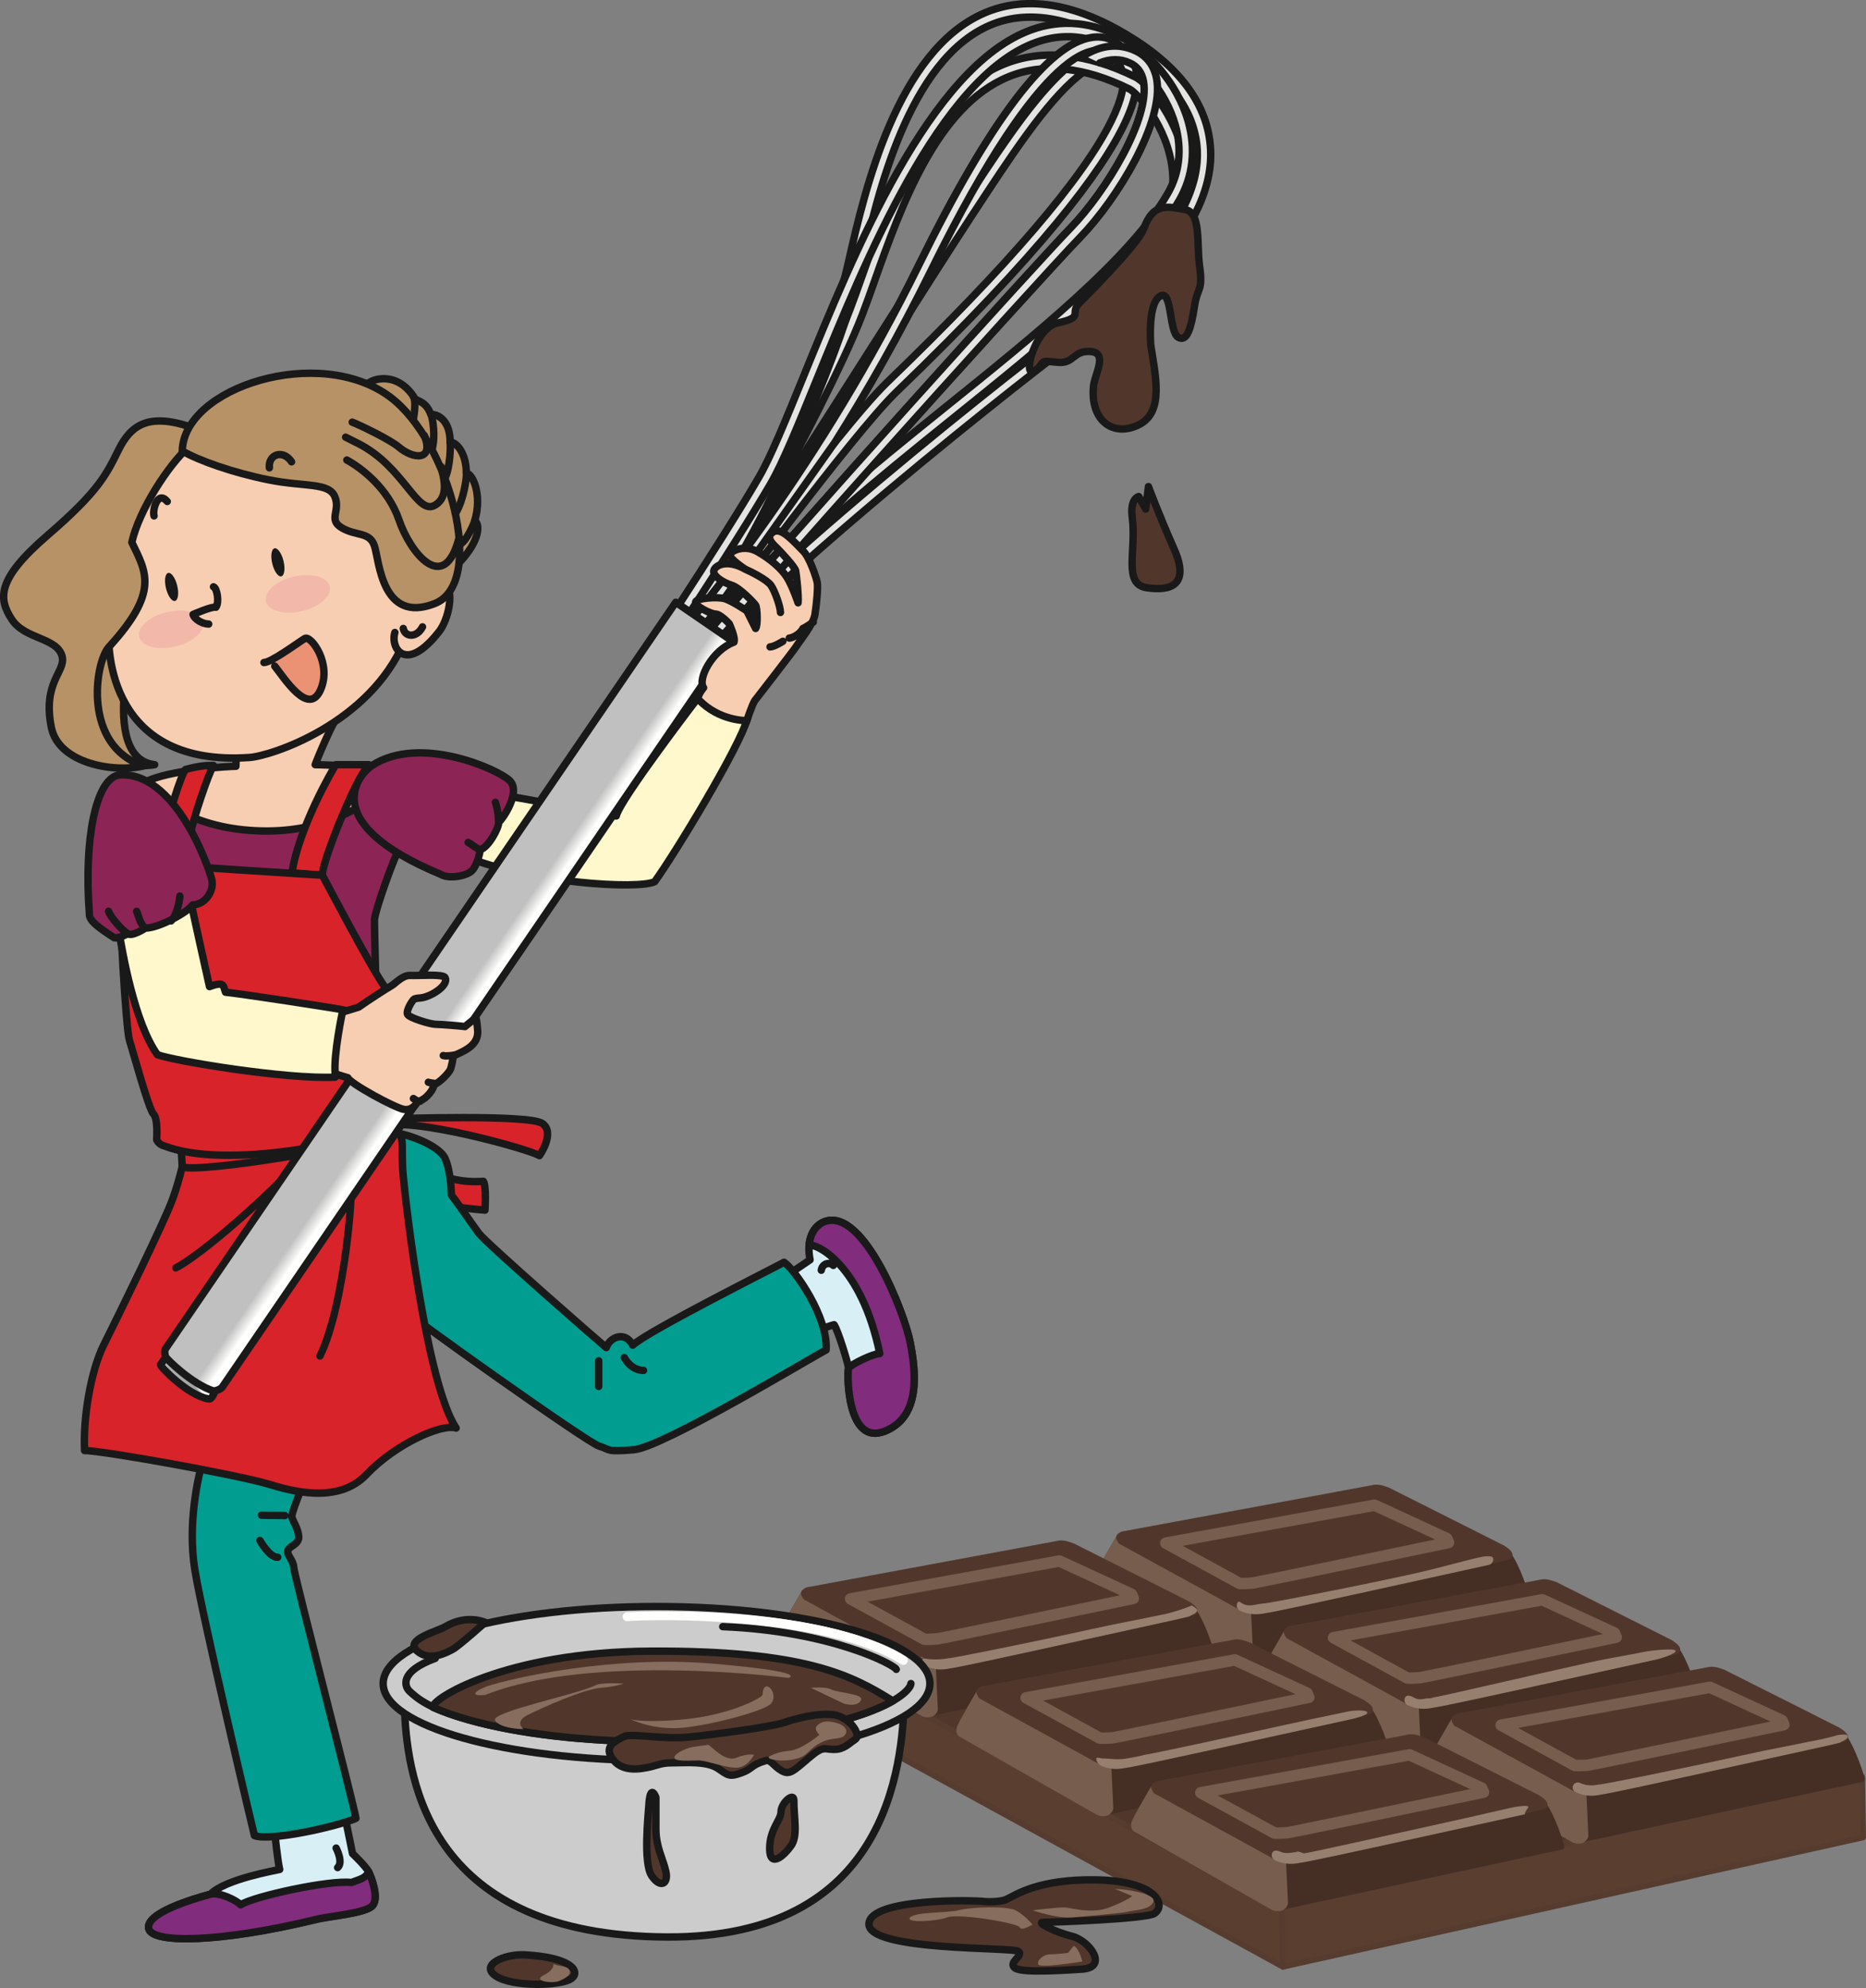 <?xml version="1.0" encoding="UTF-8"?>
<!DOCTYPE svg  PUBLIC '-//W3C//DTD SVG 1.1//EN'  'http://www.w3.org/Graphics/SVG/1.1/DTD/svg11.dtd'>
<svg version="1.1" viewBox="0 0 629.17 669.94" xmlns="http://www.w3.org/2000/svg">
<rect x="0" y="0" width="629.17" height="669.94" fill="#808080" stroke="none"/>
<defs>
<linearGradient id="b" x1="66.476" x2="74.207" y1="473.43" y2="467.3" gradientUnits="userSpaceOnUse">
<stop stop-color="#CBCCCB" offset="0"/>
<stop stop-color="#CBCCCB" offset=".009"/>
<stop stop-color="#ACADAC" offset=".014"/>
<stop stop-color="#A0A1A0" offset=".321"/>
<stop stop-color="#FFFFFE" offset=".413"/>
<stop stop-color="#FFFFFE" offset=".541"/>
<stop stop-color="#BFC0BF" offset=".729"/>
<stop stop-color="#BFC0BF" offset="1"/>
</linearGradient>
<linearGradient id="a" x1="167.12" x2="147.16" y1="349.97" y2="336.21" gradientUnits="userSpaceOnUse">
<stop stop-color="#CBCCCB" offset="0"/>
<stop stop-color="#CBCCCB" offset=".009"/>
<stop stop-color="#ACADAC" offset=".014"/>
<stop stop-color="#A0A1A0" offset=".321"/>
<stop stop-color="#FFFFFE" offset=".413"/>
<stop stop-color="#FFFFFE" offset=".541"/>
<stop stop-color="#BFC0BF" offset=".729"/>
<stop stop-color="#BFC0BF" offset="1"/>
</linearGradient>
</defs>
<path d="m622.87 597.38-166.77-86.935-191.75 41.568 169.07 92.59 189.45-47.223" fill="#51372B"/>
<path d="m622.87 597.38-166.77-86.935-191.75 41.568 169.07 92.59z" fill-opacity="0" stroke="#51372B" stroke-linecap="round" stroke-linejoin="round" stroke-width="1.93"/>
<path d="m469.85 512.38 37.546 10.362c2.762 1.763 6.472 12.053 7.325 15.448l-94.596 20.36c-1.657-0.022-4.637-1.225-5.634-1.928l-43.53-24.419c-1.011-1.583-0.863-1.521 6.017-13.513l88.095-16.41c-3.695 10.568 3.015 9.48 4.777 10.1" fill="#452F25"/>
<path d="m469.85 512.38 37.546 10.362c2.762 1.763 6.472 12.053 7.325 15.448l-94.596 20.36c-1.657-0.022-4.637-1.225-5.634-1.928l-43.53-24.419c-1.011-1.583-0.863-1.521 6.017-13.513l88.095-16.41c-3.695 10.568 3.015 9.48 4.777 10.1z" fill-opacity="0" stroke="#452F25" stroke-linecap="round" stroke-linejoin="round" stroke-width="1.93"/>
<path d="m421.53 557.27c-0.785 2.315-3.428 1.84-4.421 1.135l-46.149-26.204c-1.011-1.583-0.863-1.521 6.017-13.513l42.35-7.16 2.203 45.742" fill="#775D4E"/>
<path d="m421.53 557.27c-0.785 2.315-3.428 1.84-4.421 1.135l-46.149-26.204c-1.011-1.583-0.863-1.521 6.017-13.513l42.35-7.16z" fill-opacity="0" stroke="#775D4E" stroke-linecap="round" stroke-linejoin="round" stroke-width="1.93"/>
<path d="m467.98 502.22 38.625 19.428c2.765 1.767 3.106 2.742 1.366 3.127l-84.423 18.162c-1.655-0.025-4.658-0.892-5.647-1.599l-39.963-21.896c-1.007-1.587-0.863-1.527 0.458-2.369l84.199-15.585c1.87-0.583 3.625 0.117 5.385 0.732" fill="#51372B"/>
<path d="m467.98 502.22 38.625 19.428c2.765 1.767 3.106 2.742 1.366 3.127l-84.423 18.162c-1.655-0.025-4.658-0.892-5.647-1.599l-39.963-21.896c-1.007-1.587-0.863-1.527 0.458-2.369l84.199-15.585c1.87-0.583 3.625 0.117 5.385 0.732z" fill-opacity="0" stroke="#51372B" stroke-linecap="round" stroke-linejoin="round" stroke-width="1.93"/>
<path d="m422.82 543.97c-2.025-0.098-3.618-0.643-4.735-1.193-0.958-0.473-1.348-1.632-0.878-2.588 0.475-0.959 0.968-0.162 1.918 0.305 1.202 0.593 2.33 0.723 5.18 0.091 0.17-0.038 2.255-0.313 2.427-0.305 1.93-0.178 29.385-5.428 49.515-9.868 8.98-1.978 17.608-4.522 22.81-5.647 1.048-0.22 4.163-0.73 4.388 0.312 0.227 1.042-0.438 2.07-1.478 2.292-5.202 1.133-13.287 2.913-22.265 4.89-38.105 8.396-50.437 11.045-53.042 11.365-1.41 0.308-2.695 0.403-3.84 0.346" fill="#967F6F"/>
<path d="m398.8 520.94 19.663 10.752c0.682 0.013 2.1 0.015 3.669-0.137 1.653-0.235 41.921-8.618 61.788-12.763l-20.685-9.547zm19.052 14.597c-0.292-0.015-0.577-0.095-0.832-0.237l-24.862-13.59c-0.718-0.392-1.113-1.197-0.98-2.003 0.132-0.807 0.757-1.447 1.56-1.595l70.407-12.777c0.39-0.063 0.793-0.015 1.155 0.147l24.305 11.221c0.425 0.194 0.765 0.539 0.955 0.969l0.607 1.373c0.238 0.533 0.22 1.142-0.044 1.662-0.268 0.52-0.758 0.89-1.323 1.01-15.22 3.178-64.965 13.558-66.305 13.683-2.465 0.235-4.555 0.142-4.643 0.137" fill="#775D4E"/>
<path d="m526.4 544.24 37.539 10.365c2.766 1.768 6.478 12.053 7.328 15.45l-94.595 20.358c-1.655-0.022-4.64-1.223-5.633-1.923l-43.535-24.422c-1.01-1.585-0.862-1.523 6.02-13.513l88.09-16.412c-3.687 10.57 3.018 9.482 4.786 10.097" fill="#452F25"/>
<path d="m526.4 544.24 37.539 10.365c2.766 1.768 6.478 12.053 7.328 15.45l-94.595 20.358c-1.655-0.022-4.64-1.223-5.633-1.923l-43.535-24.422c-1.01-1.585-0.862-1.523 6.02-13.513l88.09-16.412c-3.687 10.57 3.018 9.482 4.786 10.097z" fill-opacity="0" stroke="#452F25" stroke-linecap="round" stroke-linejoin="round" stroke-width="1.93"/>
<path d="m478.08 589.15c-0.787 2.312-3.427 1.837-4.415 1.132l-46.157-26.205c-1.01-1.585-0.863-1.522 6.02-13.513l42.352-7.159 2.2 45.745" fill="#775D4E"/>
<path d="m478.08 589.15c-0.787 2.312-3.427 1.837-4.415 1.132l-46.157-26.205c-1.01-1.585-0.863-1.522 6.02-13.513l42.352-7.159z" fill-opacity="0" stroke="#775D4E" stroke-linecap="round" stroke-linejoin="round" stroke-width="1.93"/>
<path d="m524.53 534.09 38.625 19.433c2.762 1.764 3.11 2.737 1.362 3.127l-84.42 18.155c-1.655-0.023-4.657-0.888-5.65-1.597l-39.962-21.893c-1.005-1.588-0.86-1.528 0.462-2.37l84.198-15.588c1.872-0.582 3.62 0.113 5.385 0.733" fill="#51372B"/>
<path d="m524.53 534.09 38.625 19.433c2.762 1.764 3.11 2.737 1.362 3.127l-84.42 18.155c-1.655-0.023-4.657-0.888-5.65-1.597l-39.962-21.893c-1.005-1.588-0.86-1.528 0.462-2.37l84.198-15.588c1.872-0.582 3.62 0.113 5.385 0.733z" fill-opacity="0" stroke="#51372B" stroke-linecap="round" stroke-linejoin="round" stroke-width="1.93"/>
<path d="m479.37 575.83c-2.023-0.095-3.613-0.638-4.733-1.187-0.957-0.473-1.35-1.625-0.882-2.586 0.472-0.955 1.657-0.657 2.612-0.187 1.205 0.593 1.733 1.132 4.575 0.495 0.168-0.035 1.668 0.03 2.505-0.373 1.93-0.172 30.548-6.922 51.823-11.609 9.045-1.988 14.47-2.703 19.705-3.836 1.062-0.219 9.78-1.282 10.002-0.242 0.228 1.042-5.417 2.708-6.46 2.932-5.23 1.133-13.38 2.928-22.415 4.918-37.99 8.37-50.29 11.01-52.89 11.33-1.415 0.312-2.697 0.4-3.842 0.345" fill="#967F6F"/>
<path d="m455.35 552.81 19.665 10.755c0.685 0.013 2.105 0.015 3.667-0.135 1.643-0.238 41.918-8.625 61.788-12.77l-20.682-9.542zm19.057 14.6c-0.292-0.015-0.577-0.095-0.835-0.237l-24.859-13.593c-0.718-0.393-1.116-1.195-0.983-2 0.13-0.807 0.758-1.447 1.562-1.595l70.408-12.777c0.388-0.063 0.795-0.016 1.155 0.147l24.303 11.213c0.427 0.202 0.767 0.547 0.957 0.977l0.605 1.373c0.232 0.532 0.215 1.142-0.053 1.66-0.262 0.517-0.752 0.89-1.322 1.01-10.828 2.26-64.928 13.557-66.298 13.687-2.464 0.233-4.552 0.14-4.64 0.135" fill="#775D4E"/>
<path d="m432.56 662.79-169.06-92.587 0.858-18.193 169.07 92.59-0.86 18.19" fill="#5A3F31"/>
<path d="m432.56 662.79-169.06-92.587 0.858-18.193 169.07 92.59z" fill-opacity="0" stroke="#563B2F" stroke-linecap="round" stroke-linejoin="round" stroke-width="1.93"/>
<path d="m432.56 662.79 195.65-43.595-0.338-20.427-195.65 43.595 0.337 20.427" fill="#5A3F31"/>
<path d="m432.56 662.79 195.65-43.595-0.338-20.427-195.65 43.595z" fill-opacity="0" stroke="#563B2F" stroke-linecap="round" stroke-linejoin="round" stroke-width="1.93"/>
<path d="m363.58 531.18 37.543 10.363c2.765 1.77 6.477 12.055 7.325 15.45l-94.595 20.362c-1.655-0.022-4.638-1.227-5.633-1.932l-43.535-24.415c-1.005-1.585-0.86-1.525 6.023-13.513l88.09-16.407c-3.693 10.565 3.015 9.477 4.782 10.092" fill="#452F25"/>
<path d="m363.58 531.18 37.543 10.363c2.765 1.77 6.477 12.055 7.325 15.45l-94.595 20.362c-1.655-0.022-4.638-1.227-5.633-1.932l-43.535-24.415c-1.005-1.585-0.86-1.525 6.023-13.513l88.09-16.407c-3.693 10.565 3.015 9.477 4.782 10.092z" fill-opacity="0" stroke="#452F25" stroke-linecap="round" stroke-linejoin="round" stroke-width="1.93"/>
<path d="m315.26 576.08c-0.785 2.313-3.425 1.838-4.417 1.133l-46.155-26.205c-1.005-1.585-0.86-1.525 6.022-13.513l42.353-7.165 2.197 45.75" fill="#775D4E"/>
<path d="m315.26 576.08c-0.785 2.313-3.425 1.838-4.417 1.133l-46.155-26.205c-1.005-1.585-0.86-1.525 6.022-13.513l42.353-7.165z" fill-opacity="0" stroke="#775D4E" stroke-linecap="round" stroke-linejoin="round" stroke-width="1.93"/>
<path d="m361.71 521.02 38.622 19.435c2.765 1.768 3.11 2.738 1.365 3.125l-84.425 18.155c-1.652-0.02-4.655-0.887-5.643-1.592l-39.965-21.9c-1.005-1.585-0.859-1.52 0.46-2.362l84.203-15.596c1.87-0.575 3.62 0.115 5.383 0.735" fill="#51372B"/>
<path d="m361.71 521.02 38.622 19.435c2.765 1.768 3.11 2.738 1.365 3.125l-84.425 18.155c-1.652-0.02-4.655-0.887-5.643-1.592l-39.965-21.9c-1.005-1.585-0.859-1.52 0.46-2.362l84.203-15.596c1.87-0.575 3.62 0.115 5.383 0.735z" fill-opacity="0" stroke="#51372B" stroke-linecap="round" stroke-linejoin="round" stroke-width="1.93"/>
<path d="m390.43 544.42c-5.24 1.133-13.24 2.57-22.29 4.563-21.303 4.697-46.148 9.653-48.033 9.812-0.155-7e-3 -0.31 3e-3 -0.46 0.038-2.9 0.645-7.68 0.39-8.907-0.215-0.868-0.43 0.8-0.402 0.377 0.463-0.425 0.862-0.07 1.902 0.79 2.325 1.423 0.699 2.993 1.089 4.655 1.17 1.22 0.06 2.488-0.055 3.783-0.341 2.455-0.287 14.64-2.899 52.88-11.325 9.047-1.992 17.2-3.792 22.442-4.927 0.818-0.178 5.975-1.35 5.86-1.457-0.015-0.015-0.135-0.01-0.395 0.024 2.283-0.825 2.888-1.727 2.35-2.312-0.53-0.585-1.622-1.198-1.622-1.198s-5.483 2.361-11.43 3.38" fill="#967F6F"/>
<path d="m292.53 539.75 19.665 10.75c0.685 0.013 2.1 0.013 3.668-0.135 1.642-0.237 41.912-8.622 61.78-12.77l-20.68-9.54zm19.055 14.595c-0.292-9e-3 -0.575-0.095-0.832-0.232l-24.868-13.597c-0.715-0.393-1.11-1.19-0.98-2.003 0.133-0.807 0.76-1.442 1.563-1.59l70.407-12.777c0.39-0.068 0.795-0.018 1.155 0.147l24.303 11.215c0.43 0.195 0.77 0.545 0.962 0.975l0.603 1.37c0.235 0.533 0.217 1.145-0.05 1.663-0.265 0.517-0.753 0.887-1.323 1.007-10.827 2.262-64.927 13.555-66.297 13.688-2.468 0.234-4.555 0.137-4.643 0.134" fill="#775D4E"/>
<path d="m582.92 573.73 37.547 10.365c2.76 1.767 6.478 12.047 7.32 15.447l-94.592 20.358c-1.658-0.02-4.64-1.223-5.633-1.925l-43.535-24.415c-1.007-1.588-0.857-1.53 6.023-13.513l88.09-16.412c-3.693 10.567 3.015 9.477 4.78 10.095" fill="#452F25"/>
<path d="m582.92 573.73 37.547 10.365c2.76 1.767 6.478 12.047 7.32 15.447l-94.592 20.358c-1.658-0.02-4.64-1.223-5.633-1.925l-43.535-24.415c-1.007-1.588-0.857-1.53 6.023-13.513l88.09-16.412c-3.693 10.567 3.015 9.477 4.78 10.095z" fill-opacity="0" stroke="#452F25" stroke-linecap="round" stroke-linejoin="round" stroke-width="1.93"/>
<path d="m534.6 618.63c-0.777 2.31-3.422 1.84-4.412 1.131l-46.155-26.198c-1.008-1.588-0.858-1.53 6.022-13.513l42.345-7.164 2.2 45.744" fill="#775D4E"/>
<path d="m534.6 618.63c-0.777 2.31-3.422 1.84-4.412 1.131l-46.155-26.198c-1.008-1.588-0.858-1.53 6.022-13.513l42.345-7.164z" fill-opacity="0" stroke="#775D4E" stroke-linecap="round" stroke-linejoin="round" stroke-width="1.93"/>
<path d="m581.05 563.58 38.625 19.433c2.767 1.765 3.112 2.739 1.365 3.127l-84.418 18.158c-1.655-0.023-4.66-0.895-5.652-1.598l-39.961-21.895c-1.009-1.587-0.859-1.527 0.461-2.37l84.2-15.587c1.87-0.578 3.622 0.117 5.38 0.732" fill="#51372B"/>
<path d="m581.05 563.58 38.625 19.433c2.767 1.765 3.112 2.739 1.365 3.127l-84.418 18.158c-1.655-0.023-4.66-0.895-5.652-1.598l-39.961-21.895c-1.009-1.587-0.859-1.527 0.461-2.37l84.2-15.587c1.87-0.578 3.622 0.117 5.38 0.732z" fill-opacity="0" stroke="#51372B" stroke-linecap="round" stroke-linejoin="round" stroke-width="1.93"/>
<path d="m609.77 586.97c-5.239 1.133-13.239 2.573-22.292 4.565-21.305 4.695-46.145 9.653-48.03 9.808-0.157-0.01-0.31 7e-3 -0.465 0.043-2.895 0.644-4.973 0.057-6.202-0.548-0.868-0.425-1.905-0.068-2.331 0.792-0.422 0.863-0.062 1.905 0.796 2.325 1.425 0.703 2.992 1.095 4.655 1.175 1.22 0.055 2.489-0.057 3.785-0.34 2.452-0.29 14.637-2.904 52.877-11.332 9.045-1.99 17.2-3.788 22.44-4.923 0.82-0.175 5.97-1.352 5.865-1.457-0.015-0.015-0.137-0.013-0.392 0.025 2.277-0.823 2.88-1.733 2.344-2.315-0.532-0.585-3.317-0.043-3.317-0.043s-3.79 1.205-9.733 2.225" fill="#967F6F"/>
<path d="m511.87 582.3 19.668 10.755c0.682 0.012 2.099 0.012 3.664-0.14 1.646-0.238 41.916-8.615 61.786-12.765l-20.68-9.545zm19.058 14.597c-0.291-0.012-0.575-0.092-0.835-0.232l-24.865-13.595c-0.715-0.393-1.113-1.195-0.98-2.003 0.13-0.807 0.755-1.445 1.56-1.592l70.41-12.778c0.395-0.065 0.79-0.017 1.155 0.148l24.305 11.217c0.427 0.195 0.767 0.54 0.955 0.97l0.61 1.37c0.235 0.533 0.22 1.145-0.048 1.663-0.267 0.52-0.752 0.892-1.325 1.012-10.83 2.263-64.927 13.555-66.3 13.683-2.47 0.237-4.553 0.142-4.642 0.137" fill="#775D4E"/>
<path d="m422.75 564.52 37.544 10.365c2.766 1.765 6.481 12.055 7.326 15.453l-94.598 20.357c-1.655-0.022-4.64-1.227-5.633-1.927l-43.535-24.42c-1.005-1.588-0.854-1.525 6.021-13.513l88.095-16.407c-3.695 10.565 3.017 9.48 4.78 10.092" fill="#452F25"/>
<path d="m422.75 564.52 37.544 10.365c2.766 1.765 6.481 12.055 7.326 15.453l-94.598 20.357c-1.655-0.022-4.64-1.227-5.633-1.927l-43.535-24.42c-1.005-1.588-0.854-1.525 6.021-13.513l88.095-16.407c-3.695 10.565 3.017 9.48 4.78 10.092z" fill-opacity="0" stroke="#452F25" stroke-linecap="round" stroke-linejoin="round" stroke-width="1.93"/>
<path d="m374.42 609.42c-0.78 2.312-3.423 1.83-4.413 1.13l-46.157-26.205c-1.005-1.588-0.855-1.525 6.02-13.512l42.352-7.161 2.198 45.748" fill="#775D4E"/>
<path d="m374.42 609.42c-0.78 2.312-3.423 1.83-4.413 1.13l-46.157-26.205c-1.005-1.588-0.855-1.525 6.02-13.512l42.352-7.161z" fill-opacity="0" stroke="#775D4E" stroke-linecap="round" stroke-linejoin="round" stroke-width="1.93"/>
<path d="m420.88 554.36 38.628 19.435c2.765 1.768 3.107 2.738 1.362 3.128l-84.42 18.155c-1.657-0.018-4.655-0.89-5.647-1.593l-39.965-21.902c-1.003-1.585-0.858-1.518 0.462-2.363l84.2-15.592c1.87-0.575 3.623 0.115 5.38 0.732" fill="#51372B"/>
<path d="m420.88 554.36 38.628 19.435c2.765 1.768 3.107 2.738 1.362 3.128l-84.42 18.155c-1.657-0.018-4.655-0.89-5.647-1.593l-39.965-21.902c-1.003-1.585-0.858-1.518 0.462-2.363l84.2-15.592c1.87-0.575 3.623 0.115 5.38 0.732z" fill-opacity="0" stroke="#51372B" stroke-linecap="round" stroke-linejoin="round" stroke-width="1.93"/>
<path d="m375.72 596.11c-2.028-0.097-3.618-0.64-4.733-1.193-0.96-0.47-1.937-2.712-0.882-2.582 2.142 0.26 0.637 0.23 2.142 0.26 1.338 0.027 5.133 0.575 7.975-0.055 0.168-0.038 3.935-0.625 5.643-1.17 1.935-0.173 27.847-5.78 48.017-10.228 8.943-1.97 15.925-3.35 21.113-4.475 1.042-0.215 5.79-0.615 6.012 0.428 0.225 1.043-5.095 2.192-6.137 2.42-5.188 1.12-13.23 2.895-22.17 4.86-38.185 8.412-50.535 11.067-53.14 11.388-1.418 0.307-2.698 0.399-3.84 0.347" fill="#967F6F"/>
<path d="m351.7 573.08 19.663 10.755c0.685 0.013 2.102 0.013 3.667-0.139 1.66-0.241 41.923-8.623 61.785-12.768l-20.68-9.542zm19.055 14.6c-0.292-0.012-0.577-0.095-0.837-0.232l-24.858-13.598c-0.717-0.392-1.115-1.192-0.982-2.002 0.132-0.81 0.757-1.445 1.562-1.595l70.405-12.78c0.393-0.065 0.795-0.015 1.155 0.15l24.308 11.217c0.43 0.198 0.767 0.546 0.957 0.976l0.608 1.369c0.232 0.533 0.217 1.145-0.053 1.663-0.265 0.517-0.75 0.887-1.322 1.007-15.213 3.178-64.96 13.56-66.303 13.683-2.462 0.24-4.552 0.145-4.64 0.142" fill="#775D4E"/>
<path d="m481.64 596.5 37.542 10.363c2.77 1.767 6.483 12.057 7.327 15.452l-94.594 20.358c-1.658-0.023-4.643-1.228-5.633-1.928l-43.537-24.42c-1.005-1.583-0.86-1.523 6.022-13.513l88.093-16.409c-3.693 10.57 3.015 9.479 4.78 10.097" fill="#452F25"/>
<path d="m481.64 596.5 37.542 10.363c2.77 1.767 6.483 12.057 7.327 15.452l-94.594 20.358c-1.658-0.023-4.643-1.228-5.633-1.928l-43.537-24.42c-1.005-1.583-0.86-1.523 6.022-13.513l88.093-16.409c-3.693 10.57 3.015 9.479 4.78 10.097z" fill-opacity="0" stroke="#452F25" stroke-linecap="round" stroke-linejoin="round" stroke-width="1.93"/>
<path d="m433.32 641.4c-0.773 2.312-3.42 1.837-4.41 1.132l-46.158-26.205c-1.005-1.582-0.86-1.522 6.023-13.513l42.35-7.162 2.195 45.748" fill="#775D4E"/>
<path d="m433.32 641.4c-0.773 2.312-3.42 1.837-4.41 1.132l-46.158-26.205c-1.005-1.582-0.86-1.522 6.023-13.513l42.35-7.162z" fill-opacity="0" stroke="#775D4E" stroke-linecap="round" stroke-linejoin="round" stroke-width="1.93"/>
<path d="m479.78 586.34 38.62 19.437c2.768 1.768 3.11 2.735 1.367 3.125l-84.422 18.155c-1.653-0.02-4.655-0.89-5.648-1.592l-39.965-21.9c-1.002-1.583-0.857-1.52 0.463-2.36l84.197-15.595c1.873-0.58 3.623 0.115 5.388 0.73" fill="#51372B"/>
<path d="m479.78 586.34 38.62 19.437c2.768 1.768 3.11 2.735 1.367 3.125l-84.422 18.155c-1.653-0.02-4.655-0.89-5.648-1.592l-39.965-21.9c-1.002-1.583-0.857-1.52 0.463-2.36l84.197-15.595c1.873-0.58 3.623 0.115 5.388 0.73z" fill-opacity="0" stroke="#51372B" stroke-linecap="round" stroke-linejoin="round" stroke-width="1.93"/>
<path d="m434.61 628.08c-1.688-0.08-3.278-0.48-4.725-1.19-0.958-0.47-1.353-1.622-0.88-2.58 0.47-0.96 1.765-0.752 2.717-0.282 1.2 0.59 3.098 0.565 5.948-0.073 0.165-0.035 1.79 0.618 1.96 0.625 1.932-0.172 31.255-6.754 51.447-11.202 8.918-1.965 13.653-3.143 18.828-4.26 1.047-0.228 6.272-1.143 5.337 0.072-1.889 2.463-0.435 2.071-1.477 2.295-5.172 1.123-13.198 2.888-22.113 4.853-38.217 8.418-50.58 11.075-53.189 11.395-1.318 0.29-2.608 0.405-3.853 0.347" fill="#967F6F"/>
<path d="m410.59 605.06 19.668 10.756c0.685 0.012 2.102 0.015 3.672-0.136 1.63-0.237 41.913-8.622 61.783-12.77l-20.683-9.542zm19.06 14.6c-0.295-0.012-0.58-0.097-0.837-0.235l-24.866-13.597c-0.715-0.393-1.112-1.192-0.979-2.002 0.132-0.805 0.757-1.445 1.562-1.591l70.41-12.779c0.395-0.063 0.792-0.013 1.155 0.147l24.303 11.215c0.429 0.2 0.769 0.547 0.959 0.977l0.606 1.375c0.232 0.533 0.215 1.143-0.05 1.661-0.268 0.519-0.753 0.887-1.323 1.007-10.83 2.26-64.923 13.55-66.293 13.688-2.475 0.232-4.559 0.139-4.647 0.134" fill="#775D4E"/>
<path d="m304.92 571.54c-0.545 24.457-6.042 81.637-80.16 81.214-79.762-0.457-87.277-52.292-88.34-76.037-0.445-2.588 107.21-47.648 168.5-5.177" fill="#CBCCCB"/>
<path d="m304.92 571.54c-0.545 24.457-6.042 81.637-80.16 81.214-79.762-0.457-87.277-52.292-88.34-76.037-0.445-2.588 107.21-47.648 168.5-5.177z" fill-opacity="0" stroke="#1A1919" stroke-linecap="round" stroke-linejoin="round" stroke-width="2.5"/>
<path d="m313.54 567.35c0 14.335-41.267 25.955-92.172 25.955s-92.17-11.62-92.17-25.955c0-14.34 41.265-25.957 92.17-25.957s92.172 11.617 92.172 25.957" fill="#CBCCCB"/>
<path d="m313.54 567.35c0 14.335-41.267 25.955-92.172 25.955s-92.17-11.62-92.17-25.955c0-14.34 41.265-25.957 92.17-25.957s92.172 11.617 92.172 25.957zm-6.399 0c0 1.53-4.106 7.062-22.333 12.195-16.86 4.747-39.395 7.362-63.44 7.362-24.048 0-46.58-2.615-63.44-7.362-13.675-3.85-17.49-7.453-19.82-9.59-1.645-1.51-3.7-6.578 8.635-11.098" fill-opacity="0" stroke="#1A1919" stroke-linecap="round" stroke-linejoin="round" stroke-width="2.5"/>
<path d="m301.03 573.2c-3.418 1.972-8.573 4.19-16.215 6.345-16.86 4.747-39.395 7.363-63.44 7.363-24.047 0-46.58-2.616-63.44-7.363-4.922-1.385-8.81-2.803-11.87-4.16-1.435-2.393 23.985-18.77 73.648-18.958 51.425-0.197 67.3 7.961 81.317 16.773" fill="#51372B"/>
<path d="m301.03 573.2c-3.418 1.972-8.573 4.19-16.215 6.345-16.86 4.747-39.395 7.363-63.44 7.363-24.047 0-46.58-2.616-63.44-7.363-4.922-1.385-8.81-2.803-11.87-4.16-1.435-2.393 23.985-18.77 73.648-18.958 51.425-0.197 67.3 7.961 81.317 16.773z" fill-opacity="0" stroke="#1A1919" stroke-linecap="round" stroke-linejoin="round" stroke-width="2.5"/>
<path d="m332.1 640.82c-3.753-0.54-38.428-1.187-39.11 7.367-0.758 9.4 48.527 7.893 50.41 9.4 1.88 1.505-3.763 3.76-1.128 5.643 2.633 1.882 19.673 0.478 22.193 0.38 9.59-0.38 3.01-9.595-3.01-11.1-6.018-1.502-12.038-4.703-9.783-4.703 2.261 0 35.003-1.102 37.625-3.012 4.138-3.008 0.375-10.907-19.565-11.285-19.94-0.375-27.462 5.27-30.097 6.397-1.392 0.895-5.56 1.095-7.535 0.913" fill="#51372B"/>
<path d="m332.1 640.82c-3.753-0.54-38.428-1.187-39.11 7.367-0.758 9.4 48.527 7.893 50.41 9.4 1.88 1.505-3.763 3.76-1.128 5.643 2.633 1.882 19.673 0.478 22.193 0.38 9.59-0.38 3.01-9.595-3.01-11.1-6.018-1.502-12.038-4.703-9.783-4.703 2.261 0 35.003-1.102 37.625-3.012 4.138-3.008 0.375-10.907-19.565-11.285-19.94-0.375-27.462 5.27-30.097 6.397-1.392 0.895-5.56 1.095-7.535 0.913z" fill-opacity="0" stroke="#1A1919" stroke-linecap="round" stroke-linejoin="round" stroke-width="2.5"/>
<path d="m176.98 658.77c-6.772-0.375-15.425 3.387-9.782 7.147 5.645 3.763 22.197 3.388 25.587 0.753 2.8-2.178 0.355-7-15.805-7.9" fill="#51372B"/>
<path d="m176.98 658.77c-6.772-0.375-15.425 3.387-9.782 7.147 5.645 3.763 22.197 3.388 25.587 0.753 2.8-2.178 0.355-7-15.805-7.9z" fill-opacity="0" stroke="#1A1919" stroke-linecap="round" stroke-linejoin="round" stroke-width="2.5"/>
<path d="m242.06 595.94c-3.807-2.542-10.907-1.885-15.422-1.885-4.513 0-4.893 1.13-10.158 1.885-5.262 0.748-8.652-0.757-10.532-4.142-1.885-3.388 1.507-5.265 4.885-6.77 3.39-0.753 13.172 1.13 21.07 0.375 7.905-0.753 27.843-3.385 32.355-4.888 4.515-1.507 11.662-3.387 16.93-2.634 5.27 0.75 9.405 6.769 7.148 8.274-2.258 1.505-3.763 3.388-7.148 3.388-3.388 0-3.388-1.503-8.655 3.01-5.265 4.513-6.395 5.643-9.028 4.135-2.632-1.505-3.645-3.843-5.267-3.385-5.263 1.505-4.14 2.632-8.275 4.14-4.138 1.503-4.518 0.753-7.903-1.503" fill="#51372B"/>
<path d="m242.06 595.94c-3.807-2.542-10.907-1.885-15.422-1.885-4.513 0-4.893 1.13-10.158 1.885-5.262 0.748-8.652-0.757-10.532-4.142-1.885-3.388 1.507-5.265 4.885-6.77 3.39-0.753 13.172 1.13 21.07 0.375 7.905-0.753 27.843-3.385 32.355-4.888 4.515-1.507 11.662-3.387 16.93-2.634 5.27 0.75 9.405 6.769 7.148 8.274-2.258 1.505-3.763 3.388-7.148 3.388-3.388 0-3.388-1.503-8.655 3.01-5.265 4.513-6.395 5.643-9.028 4.135-2.632-1.505-3.645-3.843-5.267-3.385-5.263 1.505-4.14 2.632-8.275 4.14-4.138 1.503-4.518 0.753-7.903-1.503z" fill-opacity="0" stroke="#1A1919" stroke-linecap="round" stroke-linejoin="round" stroke-width="2.5"/>
<path d="m218.75 608.6c-0.165 2.9-1.912 19.183 0.963 23.5 2.877 4.315 5.755 2.875 4.797-1.437-0.96-4.32-3.357-8.153-3.357-14.388v-10.555s-1.92-5.275-2.403 2.88" fill="#51372B"/>
<path d="m218.75 608.6c-0.165 2.9-1.912 19.183 0.963 23.5 2.877 4.315 5.755 2.875 4.797-1.437-0.96-4.32-3.357-8.153-3.357-14.388v-10.555s-1.92-5.275-2.403 2.88z" fill-opacity="0" stroke="#1A1919" stroke-linecap="round" stroke-linejoin="round" stroke-width="2.5"/>
<path d="m267.67 606.68c0 6.25 1.44 11.993-0.957 15.348-2.4 3.36-7.195 7.669-7.195 0.962 0-6.715 3.835-9.592 3.835-12.472 0-2.878 4.317-6.713 4.317-3.838" fill="#51372B"/>
<path d="m267.67 606.68c0 6.25 1.44 11.993-0.957 15.348-2.4 3.36-7.195 7.669-7.195 0.962 0-6.715 3.835-9.592 3.835-12.472 0-2.878 4.317-6.713 4.317-3.838z" fill-opacity="0" stroke="#1A1919" stroke-linecap="round" stroke-linejoin="round" stroke-width="2.5"/>
<path d="m150.17 548.17c-2.597 1.563-13.907 4.32-9.59 8.155 4.316 3.838 10.071 0.48 11.991-0.48 1.917-0.96 11.03-9.112 11.03-9.112s-6.233-2.878-13.431 1.437" fill="#51372B"/>
<path d="m150.17 548.17c-2.597 1.563-13.907 4.32-9.59 8.155 4.316 3.838 10.071 0.48 11.991-0.48 1.917-0.96 11.03-9.112 11.03-9.112s-6.233-2.878-13.431 1.437z" fill-opacity="0" stroke="#1A1919" stroke-linecap="round" stroke-linejoin="round" stroke-width="2.5"/>
<path d="m186.62 661.83s0.48 1.918-3.357 3.838c-3.835 1.917 2.877 2.877 5.275 1.917 2.397-0.957 4.32-2.397 3.36-3.837-0.963-1.438-3.36-0.96-5.278-1.918" fill="#866D5D"/>
<path d="m164.08 568.31c8.633-2.875 42.683-10.547 76.255-7.67 33.573 2.878 25.42 4.795 25.42 4.795s-66.185-8.632-102.15 5.757c-4.798 0.478-4.316-0.959 0.477-2.882" fill="#866D5D"/>
<path d="m280.14 569.27c2.715 1.357 11.508 1.44 10.073 3.837-1.443 2.395-5.755 0.96-5.755 0.96l-11.033-5.275s4.795-0.485 6.715 0.478" fill="#866D5D"/>
<path d="m201.01 567.84c-6.563 3.28-35.97 9.107-34.05 11.987 1.915 2.872 9.587 2.872 9.587 2.872s-3.355-2.394 1.443-4.792c4.792-2.4 18.702-8.632 24.455-9.11 5.757-0.485 7.672-1.44 7.672-1.44s-7.195-0.48-9.107 0.483" fill="#866D5D"/>
<path d="m257.12 571.19c-0.96 1.435-11.513 6.713-25.898 8.153-14.387 1.44-18.705 0-18.705 0s7.675 3.837 17.745 2.878c10.07-0.963 27.817-5.758 29.733-8.153 1.922-2.4 0-5.76-1.438-5.76-1.437 0-1.437 2.882-1.437 2.882" fill="#866D5D"/>
<path d="m323.2 643.74c4.677-1.165 16.305-1.44 19.182 0 2.878 1.44 5.755 4.795 5.755 4.795s-3.837 2.4-4.315 0.962c-0.482-1.44-20.622-4.794-24.462-3.359-3.837 1.44-14.385 1.919-12.465 0 1.917-1.918 12.465-1.441 16.305-2.398" fill="#866D5D"/>
<path d="m280.62 580.3c3.36 0.483 5.755 2.403 4.318 4.318-1.44 1.915-4.318 0.48-8.633 2.877-4.317 2.398-3.447 4.076-8.152 5.278-4.705 1.2-10.55 0-8.633-0.963 1.92-0.957 3.36-1.44 7.195-1.917 3.835-0.48 9.59-5.275 9.59-5.275s-1.905-1.695-0.957-2.878c1.917-2.397 5.272-1.44 5.272-1.44" fill="#866D5D"/>
<path d="m238.9 587.98c2.872 2.4 6.232 5.753 9.59 4.313 3.357-1.435 5.757-0.957 5.757-0.957s-1.922 3.839-5.28 4.317c-3.357 0.477-10.552-2.4-13.425-2.4-2.88 0-8.157 0.48-8.157-0.96 0-1.435 3.84-2.967 5.277-3.355 1.44-0.388 6.238-0.958 6.238-0.958" fill="#866D5D"/>
<path d="m375.95 636.55c2.88 0 13.91 1.442 12.95 4.315-0.955 2.877-7.195 2.877-8.63 3.357-1.44 0.483-13.43 1.443-18.705 1.918-5.275 0.485-13.428-2.398-13.428-2.398s8.153-0.957 10.55-0.957c2.396 0 9.116 2.4 15.348 0 6.235-2.395 7.67-3.838 7.67-3.838l-5.755-2.397" fill="#866D5D"/>
<path d="m362.05 655.73c1.913 0.957 2.873 5.274 2.873 5.274s-14.388 2.398-14.868 0.961c-0.48-1.44 1.918-3.358 3.838-3.358 1.917 0 6.232-0.483 6.232-0.483l1.925-2.394" fill="#866D5D"/>
<path d="m302.2 562.56c-0.477-1.443-22.057-12.95-58.51-14.39" fill-opacity="0" stroke="#1A1919" stroke-linecap="round" stroke-linejoin="round" stroke-width="2.5"/>
<path d="m304.59 561.06c-0.268 0-0.543-0.07-0.788-0.225-25.765-16.015-82.202-15.32-92.247-14.528-0.813 0.083-1.55-0.55-1.613-1.375-0.067-0.827 0.548-1.55 1.375-1.615 0.623-0.05 64.43-3.452 94.067 14.97 0.706 0.435 0.921 1.363 0.483 2.065-0.285 0.458-0.775 0.708-1.277 0.708" fill="#FFFFFE"/>
<path d="m92.616 617.44s1.055 10.201 1.685 12.545c-1.175 0.315-18.415 3.26-23.34 8.353-5.867 1.572-21.805 6.318-20.837 11.51 0.975 5.192 23.962 4.842 56.25-2.97 4.307-1.153 17.06-2.06 19.275-4.75 2.215-2.688-0.458-9.518-1.37-11.372-0.918-1.848-5.41-6.096-5.41-6.096l-2.675-13.12-23.578 5.9" fill="#D9EFF6"/>
<path d="m92.616 617.44s1.055 10.201 1.685 12.545c-1.175 0.315-18.415 3.26-23.34 8.353-5.867 1.572-21.805 6.318-20.837 11.51 0.975 5.192 23.962 4.842 56.25-2.97 4.307-1.153 17.06-2.06 19.275-4.75 2.215-2.688-0.458-9.518-1.37-11.372-0.918-1.848-5.41-6.096-5.41-6.096l-2.675-13.12z" fill-opacity="0" stroke="#1A1919" stroke-linecap="round" stroke-linejoin="round" stroke-width="2.5"/>
<path d="m124.28 630.76c0.912 1.854 3.585 8.684 1.37 11.372-2.215 2.69-14.968 3.597-19.275 4.75-32.288 7.812-55.275 8.162-56.25 2.97-0.968-5.192 14.97-9.937 20.837-11.51 3.133-0.84 8.978 2.207 10.18 3.56 4.273-2.822 30.015-8.465 37.403-7.507 2.632-1.125 4.692-1.258 5.735-3.635" fill="#812C7C"/>
<path d="m124.28 630.76c0.912 1.855 3.585 8.685 1.37 11.373-2.215 2.69-14.968 3.597-19.275 4.75-32.288 7.812-55.275 8.162-56.25 2.97-0.968-5.193 14.97-9.938 20.837-11.51 3.133-0.84 8.978 2.207 10.18 3.56 4.273-2.823 30.015-8.465 37.403-7.508 2.632-1.125 4.692-1.257 5.735-3.635zm-10.943-7.97s2.538 4.778 0.505 6.575" fill-opacity="0" stroke="#1A1919" stroke-linecap="round" stroke-linejoin="round" stroke-width="2.5"/>
<path d="m67.966 493.65c-1.11 4.213-4.775 19.73-2.285 35.275 2.485 15.545 19.69 88.085 20.108 89.65 5.017 2.013 27.722-2.957 34.222-5.815-0.735-4.837-20.765-81.647-20.94-84.397-0.177-2.75-2.16-3.898-2.057-5.6 0.1-1.705 3.892-2.163 3.712-4.908-0.175-2.75-1.915-5.075-2.335-6.64-0.42-1.562 8.528-22.412 8.528-22.412s-33.293-1.143-38.953 4.847" fill="#009D90"/>
<path d="m67.966 493.65c-1.11 4.213-4.775 19.73-2.285 35.275 2.485 15.545 19.69 88.085 20.108 89.65 5.017 2.013 27.722-2.957 34.222-5.815-0.735-4.837-20.765-81.647-20.94-84.397-0.177-2.75-2.16-3.898-2.057-5.6 0.1-1.705 3.892-2.163 3.712-4.908-0.175-2.75-1.915-5.075-2.335-6.64-0.42-1.562 8.528-22.412 8.528-22.412s-33.293-1.143-38.953 4.847zm19.685 25.475s3.245 5.84 5.988 5.658m2.385-14.053c-1.705-0.102-6.153-0.027-7.865-0.132" fill-opacity="0" stroke="#1A1919" stroke-linecap="round" stroke-linejoin="round" stroke-width="2.5"/>
<path d="m130.58 377.03c2.697 0 48.057-1.62 52.38 1.622 4.317 3.238-1.085 10.798-1.085 10.798-3.238-2.16-44.28-13.498-52.918-9.72l1.623-2.7" fill="#D8232A"/>
<path d="m130.58 377.03c2.697 0 48.057-1.62 52.38 1.622 4.317 3.238-1.085 10.798-1.085 10.798-3.238-2.16-44.28-13.498-52.918-9.72z" fill-opacity="0" stroke="#1A1919" stroke-linecap="round" stroke-linejoin="round" stroke-width="2.5"/>
<path d="m140.84 393.77c9.722 3.24 14.58 4.857 22.142 4.32 1.076 1.622 0.538 9.72 0.538 9.72s-21.057-1.62-24.837-5.397c-3.783-3.78 2.157-8.643 2.157-8.643" fill="#D8232A"/>
<path d="m140.84 393.77c9.722 3.24 14.58 4.857 22.142 4.32 1.076 1.622 0.538 9.72 0.538 9.72s-21.057-1.62-24.837-5.397c-3.783-3.78 2.157-8.643 2.157-8.643z" fill-opacity="0" stroke="#1A1919" stroke-linecap="round" stroke-linejoin="round" stroke-width="2.5"/>
<path d="m275.83 448.85c1.082-1.347 5.399-2.425 5.399-2.425 1.353 1.888 4.863 13.495 4.863 14.578-0.542 2.97-0.27 26.187 12.15 21.33 12.42-4.86 10.53-20.25 8.64-29.968-1.892-9.722-15.577-45.12-28.62-40.772-4.05 1.35-6.48 6.207-5.133 12.96l-8.365 5.67c0.533 0.81 11.066 17.012 11.066 18.627" fill="#D9EFF6"/>
<path d="m275.83 448.85c1.082-1.347 5.399-2.425 5.399-2.425 1.353 1.888 4.863 13.495 4.863 14.578-0.542 2.97-0.27 26.187 12.15 21.33 12.42-4.86 10.53-20.25 8.64-29.968-1.892-9.722-15.577-45.12-28.62-40.772-4.05 1.35-6.48 6.207-5.133 12.96l-8.365 5.67c0.533 0.81 11.066 17.012 11.066 18.627z" fill-opacity="0" stroke="#1A1919" stroke-linecap="round" stroke-linejoin="round" stroke-width="2.5"/>
<path d="m286.1 461c-0.542 2.97-0.27 26.187 12.15 21.33 12.42-4.86 10.53-20.25 8.64-29.968-1.892-9.722-15.578-45.12-28.62-40.772-2.995 0.997-5.103 3.912-5.453 8.095 2.213-0.803 17.603 6.215 23.815 36.455-2.165 0-9.455 3.512-10.532 4.86" fill="#812C7C"/>
<path d="m286.1 461c-0.542 2.97-0.27 26.187 12.15 21.33 12.42-4.86 10.53-20.25 8.64-29.968-1.892-9.722-15.578-45.12-28.62-40.772-2.995 0.997-5.103 3.912-5.453 8.095 2.213-0.803 17.603 6.215 23.815 36.455-2.165 0-9.455 3.512-10.532 4.86zm-9.18-32.938c0.27-2.16 2.7-2.972 4.05-1.622" fill-opacity="0" stroke="#1A1919" stroke-linecap="round" stroke-linejoin="round" stroke-width="2.5"/>
<path d="m131.93 381.63c4.048 0 16.198 4.05 18.225 8.91 2.023 4.857 2.023 12.147 2.023 12.147 2.837 3.643 6.887 9.718 9.317 12.96 2.43 3.243 40.903 36.855 42.928 38.478 1.217-3.648 6.482-5.67 8.912-0.813 5.263-4.857 48.195-26.322 51.027-27.942 3.646 2.427 14.986 18.627 14.176 29.562-4.048 2.023-55.078 32.808-64.8 33.615-9.716 0.81-7.693 0-11.743-1.215s-64.397-44.142-67.635-47.382c-3.24-3.243-35.235-5.673-35.235-5.673s4.048-48.597 5.67-49.005c1.62-0.405 27.135-3.642 27.135-3.642" fill="#009D90"/>
<path d="m131.93 381.63c4.048 0 16.198 4.05 18.225 8.91 2.023 4.857 2.023 12.147 2.023 12.147 2.837 3.643 6.887 9.718 9.317 12.96 2.43 3.243 40.903 36.855 42.928 38.478 1.217-3.648 6.482-5.67 8.912-0.813 5.263-4.857 48.195-26.322 51.027-27.942 3.646 2.427 14.986 18.627 14.176 29.562-4.048 2.023-55.078 32.808-64.8 33.615-9.716 0.81-7.693 0-11.743-1.215s-64.397-44.142-67.635-47.382c-3.24-3.243-35.235-5.673-35.235-5.673s4.048-48.597 5.67-49.005c1.62-0.405 27.135-3.642 27.135-3.642zm69.93 76.947v8.643m8.638-9.723s2.162 4.32 6.48 4.32" fill-opacity="0" stroke="#1A1919" stroke-linecap="round" stroke-linejoin="round" stroke-width="2.5"/>
<path d="m131.52 379.6c5.94 3.24 3.375 4.995 4.455 16.875s8.103 70.2 17.82 84.78c-4.86-1.617-20.52 5.4-30.24 15.66s-26.037 5.312-32.94 3.242c-10.8-3.242-56.16-11.34-62.1-11.34-0.54-11.342 2.163-27.002 6.483-35.64 4.317-8.64 20.517-41.582 23.215-49.145 2.705-7.557 3.782-13.495 3.782-13.495l69.525-10.937" fill="#D8232A"/>
<path d="m131.52 379.6c5.94 3.24 3.375 4.995 4.455 16.875s8.103 70.2 17.82 84.78c-4.86-1.617-20.52 5.4-30.24 15.66s-26.037 5.312-32.94 3.242c-10.8-3.242-56.16-11.34-62.1-11.34-0.54-11.342 2.163-27.002 6.483-35.64 4.317-8.64 20.517-41.582 23.215-49.145 2.705-7.557 3.782-13.495 3.782-13.495zm-30.102 10.395c-1.083 3.78-30.783 31.32-42.12 37.262m58.857-35.102c1.62 4.86-1.62 46.983-10.26 64.798" fill-opacity="0" stroke="#1A1919" stroke-linecap="round" stroke-linejoin="round" stroke-width="2.5"/>
<path d="m135.44 284.15c-2.7 4.86-9.18 23.222-9.18 25.92 0 2.7 0.54 28.622 1.08 34.022 0.54 5.398-76.14 10.258-76.14 10.258s-8.102-61.02-8.642-64.26c-0.538-3.24 2.162-22.138 2.162-22.138l30.238-0.542 57.782 1.62 2.7 15.12" fill="#8D2456"/>
<path d="m135.44 284.15c-2.7 4.86-9.18 23.222-9.18 25.92 0 2.7 0.54 28.622 1.08 34.022 0.54 5.398-76.14 10.258-76.14 10.258s-8.102-61.02-8.642-64.26c-0.538-3.24 2.162-22.138 2.162-22.138l30.238-0.542 57.782 1.62z" fill-opacity="0" stroke="#1A1919" stroke-linecap="round" stroke-linejoin="round" stroke-width="2.5"/>
<path d="m167.83 267.96c4.86 0 37.8 7.017 39.963 7.017 1.08-5.4 28.083-40.498 28.083-40.498 3.777 3.776 11.337 7.561 16.194 7.561-2.7 9.719-24.3 45.357-31.319 55.077-5.398 2.7-42.118 0.542-64.258-8.638 0-2.16 11.337-20.519 11.337-20.519" fill="#FFF8CD"/>
<path d="m167.83 267.96c4.86 0 37.8 7.017 39.963 7.017 1.08-5.4 28.083-40.498 28.083-40.498 3.777 3.776 11.337 7.561 16.194 7.561-2.7 9.719-24.3 45.357-31.319 55.077-5.398 2.7-42.118 0.542-64.258-8.638 0-2.16 11.337-20.519 11.337-20.519z" fill-opacity="0" stroke="#1A1919" stroke-linecap="round" stroke-linejoin="round" stroke-width="2.5"/>
<path d="m80.086 253.37c-0.27 1.35-0.54 3.243-0.54 4.86-2.16 0-22.413 1.08-30.783 5.398 2.163 3.782 13.503 14.585 35.375 16.202 21.87 1.62 37.795-5.942 52.108-19.44-1.35-1.62-26.463-2.7-29.97-2.7 0.54-1.62 6.21-15.39 9.18-18.9l-35.37 14.58" fill="#F7CEB2"/>
<path d="m80.086 253.37c-0.27 1.35-0.54 3.243-0.54 4.86-2.16 0-22.413 1.08-30.783 5.398 2.163 3.782 13.503 14.585 35.375 16.202 21.87 1.62 37.795-5.942 52.108-19.44-1.35-1.62-26.463-2.7-29.97-2.7 0.54-1.62 6.21-15.39 9.18-18.9z" fill-opacity="0" stroke="#1A1919" stroke-linecap="round" stroke-linejoin="round" stroke-width="2.5"/>
<path d="m71.986 257.96c-1.35 1.888-7.018 18.088-8.098 24.568l-7.562-3.237c-0.27-2.433 4.587-17.823 6.21-19.983 5.132-1.348 7.02-1.348 9.45-1.348" fill="#D8232A"/>
<path d="m71.986 257.96c-1.35 1.888-7.018 18.088-8.098 24.568l-7.562-3.237c-0.27-2.433 4.587-17.823 6.21-19.983 5.132-1.348 7.02-1.348 9.45-1.348z" fill-opacity="0" stroke="#1A1919" stroke-linecap="round" stroke-linejoin="round" stroke-width="2.5"/>
<path d="m113.3 257.69c-1.078 1.353-12.69 21.606-14.85 36.453l10.26 0.81c-0.54-3.24 10.8-32.127 15.66-37.26l-11.07-3e-3" fill="#D8232A"/>
<path d="m113.3 257.69c-1.078 1.353-12.69 21.606-14.85 36.453l10.26 0.81c-0.54-3.24 10.8-32.127 15.66-37.26z" fill-opacity="0" stroke="#1A1919" stroke-linecap="round" stroke-linejoin="round" stroke-width="2.5"/>
<path d="m125.45 257.96c-3.84 2.496-19.71 18.898 23.222 36.718 2.698 1.623 8.371 0.54 10.261-1.08 1.887-1.622 2.97-6.48 2.97-7.288 2.697-0.542 6.48-7.562 6.207-9.179 1.62-1.351 7.56-10.263 3.778-14.043-3.778-3.78-30.238-15.66-46.438-5.128" fill="#8D2456"/>
<path d="m125.45 257.96c-3.84 2.496-19.71 18.898 23.222 36.718 2.698 1.623 8.371 0.54 10.261-1.08 1.887-1.622 2.97-6.48 2.97-7.288 2.697-0.542 6.48-7.562 6.207-9.179 1.62-1.351 7.56-10.263 3.778-14.043-3.778-3.78-30.238-15.66-46.438-5.128zm41.58 12.421s1.08 2.967 1.08 6.75" fill-opacity="0" stroke="#1A1919" stroke-linecap="round" stroke-linejoin="round" stroke-width="2.5"/>
<path d="m60.919 384.59 0.54 8.638c5.397 2.162 60.88-6.611 72.759-12.013l-1.077-6.478-72.222 9.853" fill="#D8232A"/>
<path d="m60.919 384.59 0.54 8.637c5.397 2.163 60.88-6.61 72.759-12.012l-1.077-6.478zm96.927-100.71c1.083 0.545 3.24 2.435 4.053 2.435" fill-opacity="0" stroke="#1A1919" stroke-linecap="round" stroke-linejoin="round" stroke-width="2.5"/>
<path d="m52.816 291.17c3.777 0.54 55.89 3.78 55.89 3.78s16.47 31.32 20.787 37.26c0 1.62 5.401 45.9 5.401 45.9s-4.318 1.62-5.938 1.62c-7.023 4.86-52.38 14.582-73.443 6.483-2.16-0.54-2.697-2.165-2.697-2.165s0.537-7.018-1.08-8.638c-1.62-1.62-7.02-21.598-8.1-24.837-1.083-3.243-3.78-45.363-2.703-50.763 0.438-2.183 4.323-9.18 4.323-9.18l7.56 0.54" fill="#D8232A"/>
<path d="m52.816 291.17c3.777 0.54 55.89 3.78 55.89 3.78s16.47 31.32 20.787 37.26c0 1.62 5.401 45.9 5.401 45.9s-4.318 1.62-5.938 1.62c-7.023 4.86-52.38 14.582-73.443 6.483-2.16-0.54-2.697-2.165-2.697-2.165s0.537-7.018-1.08-8.638c-1.62-1.62-7.02-21.598-8.1-24.837-1.083-3.243-3.78-45.363-2.703-50.763 0.438-2.183 4.323-9.18 4.323-9.18z" fill-opacity="0" stroke="#1A1919" stroke-linecap="round" stroke-linejoin="round" stroke-width="2.5"/>
<path d="m356.76 24.18c-9.47 8.733-23.39 27.52-42.788 66.9-10.629 21.598-21.767 41.015-32.542 58.1 7.123-8.825 13.558-16.367 17.757-20.412 40.663-39.14 66.088-68.79 75.568-88.13 7.097-14.47 3.148-18.603 1.027-20.82l-0.392-0.415c-1.147-1.238-3.082-2.825-6.585-2.313-2.692 0.395-6.648 2.113-12.045 7.09zm-140.32 212.53-4.028-2.045c0.898-1.785 3.718-5.163 8.828-11.293 16.49-19.782 55.105-66.102 88.688-134.3 23.922-48.575 43.502-74.303 58.215-76.465 4.155-0.615 7.697 0.637 10.547 3.71l0.337 0.36c5.653 5.912 20.665 21.607-76.72 115.35-14.784 14.233-59.72 75.33-60.137 75.913l-1.58-1.143c-6.372 8.06-11.805 14.58-15.887 19.473-4.246 5.092-7.593 9.117-8.263 10.44" fill="#E4E4E3"/>
<path d="m356.76 24.18c-9.47 8.733-23.39 27.52-42.788 66.9-10.629 21.598-21.767 41.015-32.542 58.1 7.123-8.825 13.558-16.367 17.757-20.412 40.663-39.14 66.088-68.79 75.568-88.13 7.097-14.47 3.148-18.603 1.027-20.82l-0.392-0.415c-1.147-1.238-3.082-2.825-6.585-2.313-2.692 0.395-6.648 2.113-12.045 7.09zm-140.32 212.53-4.028-2.045c0.898-1.785 3.718-5.163 8.828-11.293 16.49-19.782 55.105-66.102 88.688-134.3 23.922-48.575 43.502-74.303 58.215-76.465 4.155-0.615 7.697 0.637 10.547 3.71l0.337 0.36c5.653 5.912 20.665 21.607-76.72 115.35-14.784 14.233-59.72 75.33-60.137 75.913l-1.58-1.143c-6.372 8.06-11.805 14.58-15.887 19.473-4.246 5.092-7.593 9.117-8.263 10.44z" fill-opacity="0" stroke="#1A1919" stroke-linecap="round" stroke-linejoin="round" stroke-width="2.5"/>
<path d="m363.34 25.823c-10.755 8.847-22.598 26.927-35.556 46.717l-0.532 0.81c-6.317 9.635-16.732 25.995-28.795 44.94-20.992 32.968-47.49 74.575-65.657 101.58 37.497-43.75 117.54-132.13 128.22-143.11 11.807-12.153 26.855-36.815 24.52-49.388-0.545-2.965-2.055-4.98-4.612-6.155-5.5-2.527-11.363-0.502-17.585 4.613zm-144.69 218.37-1.982-1.42c-0.375 0.477-0.732 0.927-1.062 1.347l-3.506-2.86c12.536-15.457 52.998-79.005 82.551-125.41 12.074-18.955 22.5-35.325 28.83-44.985l0.527-0.81c22.495-34.342 40.268-61.475 58.79-52.96 3.878 1.785 6.357 5.048 7.17 9.443 2.7 14.55-13.498 40.792-25.725 53.375-13.125 13.5-131.12 144-145.59 164.28" fill="#E4E4E3"/>
<path d="m363.34 25.823c-10.755 8.847-22.598 26.927-35.556 46.717l-0.532 0.81c-6.317 9.635-16.732 25.995-28.795 44.94-20.992 32.968-47.49 74.575-65.657 101.58 37.497-43.75 117.54-132.13 128.22-143.11 11.807-12.153 26.855-36.815 24.52-49.388-0.545-2.965-2.055-4.98-4.612-6.155-5.5-2.527-11.363-0.502-17.585 4.613zm-144.69 218.37-1.982-1.42c-0.375 0.477-0.732 0.927-1.062 1.347l-3.506-2.86c12.536-15.457 52.998-79.005 82.551-125.41 12.074-18.955 22.5-35.325 28.83-44.985l0.527-0.81c22.495-34.342 40.268-61.475 58.79-52.96 3.878 1.785 6.357 5.048 7.17 9.443 2.7 14.55-13.498 40.792-25.725 53.375-13.125 13.5-131.12 144-145.59 164.28z" fill-opacity="0" stroke="#1A1919" stroke-linecap="round" stroke-linejoin="round" stroke-width="2.5"/>
<path d="m222.37 245.45-3.701-2.59c39.426-56.722 129.28-127.08 158.82-150.2 13.212-10.33 19.158-22.207 17.802-35.357-1.512-14.67-11.912-26.04-14.424-27.275-15.36-7.548-29.076-8.948-40.768-4.178-24.285 9.925-36.368 43.928-45.19 68.758-1.48 4.152-2.865 8.077-4.2 11.532-12.46 32.328-60.268 117.18-73.708 134.8l-3.582-2.75c13.325-17.462 60.728-101.6 73.083-133.68 1.307-3.4 2.692-7.295 4.155-11.42 9.112-25.635 21.585-60.735 47.752-71.428 12.92-5.285 27.88-3.837 44.442 4.303 4.331 2.127 15.311 15.197 16.926 30.867 1.049 10.18-1.451 25.265-19.516 39.395-29.394 23.018-118.85 93.058-157.89 149.22" fill="#E4E4E3"/>
<path d="m222.37 245.45-3.701-2.59c39.426-56.722 129.28-127.08 158.82-150.2 13.212-10.33 19.158-22.207 17.802-35.357-1.512-14.67-11.912-26.04-14.424-27.275-15.36-7.548-29.076-8.948-40.768-4.178-24.285 9.925-36.368 43.928-45.19 68.758-1.48 4.152-2.865 8.077-4.2 11.532-12.46 32.328-60.268 117.18-73.708 134.8l-3.582-2.75c13.325-17.462 60.728-101.6 73.083-133.68 1.307-3.4 2.692-7.295 4.155-11.42 9.112-25.635 21.585-60.735 47.752-71.428 12.92-5.285 27.88-3.837 44.442 4.303 4.331 2.127 15.311 15.197 16.926 30.867 1.049 10.18-1.451 25.265-19.516 39.395-29.394 23.018-118.85 93.058-157.89 149.22z" fill-opacity="0" stroke="#1A1919" stroke-linecap="round" stroke-linejoin="round" stroke-width="2.5"/>
<path d="m217.55 248.73-4.497 0.335c-0.087-0.942 0.09-2.322 1.897-6.022 14.783-30.22 121.88-114.59 143.93-131.12 7.142-5.345 46.252-33.045 44.797-61.343-0.688-13.28-9.448-25.047-26.04-34.977-16.735-10.015-31.51-12.393-43.908-7.068-27.525 11.818-38.032 57.895-43.082 80.035l-0.595 2.613c-5.543 24.07-26.765 74.767-46.87 106.58l-20.29 23.107 16.487-25.527c19.866-31.448 40.816-81.465 46.276-105.18l0.595-2.605c5.22-22.87 16.074-70.468 45.702-83.188 13.803-5.927 29.95-3.46 48 7.338 17.965 10.75 27.463 23.745 28.225 38.63 1.532 29.83-36.125 57.36-46.603 65.205-21.889 16.419-128.24 100.2-142.56 129.48-1.368 2.805-1.448 3.617-1.456 3.697" fill="#E4E4E3"/>
<path d="m217.55 248.73-4.497 0.335c-0.087-0.942 0.09-2.322 1.897-6.022 14.783-30.22 121.88-114.59 143.93-131.12 7.142-5.345 46.252-33.045 44.797-61.343-0.688-13.28-9.448-25.047-26.04-34.977-16.735-10.015-31.51-12.393-43.908-7.068-27.525 11.818-38.032 57.895-43.082 80.035l-0.595 2.613c-5.543 24.07-26.765 74.767-46.87 106.58l-20.29 23.107 16.487-25.527c19.866-31.448 40.816-81.465 46.276-105.18l0.595-2.605c5.22-22.87 16.074-70.468 45.702-83.188 13.803-5.927 29.95-3.46 48 7.338 17.965 10.75 27.463 23.745 28.225 38.63 1.532 29.83-36.125 57.36-46.603 65.205-21.889 16.419-128.24 100.2-142.56 129.48-1.368 2.805-1.448 3.617-1.456 3.697z" fill-opacity="0" stroke="#1A1919" stroke-linecap="round" stroke-linejoin="round" stroke-width="2.5"/>
<path d="m210.51 238.51-3.077-3.31c3.172-2.978 36.51-53.775 48.479-74.423 3.983-6.857 9.051-19.305 14.926-33.719 16.989-41.713 42.677-104.75 76.935-117.03 10.239-3.678 20.709-2.683 31.09 2.965 8.167 4.437 18.07 14.8 21.772 27.942 2.632 9.335 1.613 18.48-2.955 26.448-12.932 22.532-45.505 48.737-77.022 74.09-25.345 20.382-46.646 37.948-59.44 52.392l-3.37-3.01c13.047-14.725 34.487-32.397 59.987-52.915 31.193-25.085 63.43-51.022 75.93-72.817 3.95-6.883 4.825-14.818 2.532-22.953-3.352-11.872-12.257-21.212-19.584-25.197-9.34-5.075-18.313-5.953-27.433-2.685-32.365 11.61-57.572 73.517-74.268 114.48-5.932 14.57-11.062 27.15-15.199 34.282-10.785 18.605-45.113 71.528-49.303 75.458" fill="#E4E4E3"/>
<path d="m210.51 238.51-3.077-3.31c3.172-2.978 36.51-53.775 48.479-74.423 3.983-6.857 9.051-19.305 14.926-33.719 16.989-41.713 42.677-104.75 76.935-117.03 10.239-3.678 20.709-2.683 31.09 2.965 8.167 4.437 18.07 14.8 21.772 27.942 2.632 9.335 1.613 18.48-2.955 26.448-12.932 22.532-45.505 48.737-77.022 74.09-25.345 20.382-46.646 37.948-59.44 52.392l-3.37-3.01c13.047-14.725 34.487-32.397 59.987-52.915 31.193-25.085 63.43-51.022 75.93-72.817 3.95-6.883 4.825-14.818 2.532-22.953-3.352-11.872-12.257-21.212-19.584-25.197-9.34-5.075-18.313-5.953-27.433-2.685-32.365 11.61-57.572 73.517-74.268 114.48-5.932 14.57-11.062 27.15-15.199 34.282-10.785 18.605-45.113 71.528-49.303 75.458z" fill-opacity="0" stroke="#1A1919" stroke-linecap="round" stroke-linejoin="round" stroke-width="2.5"/>
<path d="m375.39 19.403c-1.147-1.238-3.082-2.825-6.585-2.313-2.692 0.395-6.648 2.113-12.045 7.09-9.47 8.733-23.39 27.52-42.788 66.9-10.63 21.598-21.767 41.015-32.542 58.1l-40.835 57.62c-6.372 8.06-11.805 14.58-15.887 19.473-4.246 5.092-7.593 9.117-8.263 10.44l-4.028-2.045c0.898-1.785 3.718-5.163 8.828-11.293 16.49-19.782 55.105-66.102 88.688-134.3 23.922-48.575 43.502-74.303 58.215-76.465 4.155-0.615 7.697 0.637 10.547 3.71l0.337 0.36" fill="#E4E4E3"/>
<path d="m375.39 19.403c-1.147-1.238-3.082-2.825-6.585-2.313-2.692 0.395-6.648 2.113-12.045 7.09-9.47 8.733-23.39 27.52-42.788 66.9-10.63 21.598-21.767 41.015-32.542 58.1l-40.835 57.62c-6.372 8.06-11.805 14.58-15.887 19.473-4.246 5.092-7.593 9.117-8.263 10.44l-4.028-2.045c0.898-1.785 3.718-5.163 8.828-11.293 16.49-19.782 55.105-66.102 88.688-134.3 23.922-48.575 43.502-74.303 58.215-76.465 4.155-0.615 7.697 0.637 10.547 3.71l0.337 0.36" fill-opacity="0" stroke="#1A1919" stroke-linecap="round" stroke-linejoin="round" stroke-width="2.5"/>
<path d="m365.47 18.708c5.813-3.45 11.54-4.28 17.34-1.612 3.878 1.785 6.357 5.047 7.17 9.442 2.7 14.55-13.498 40.793-25.725 53.375-13.125 13.5-131.12 144-145.59 164.28l-1.982-1.42c-0.375 0.478-0.732 0.928-1.062 1.348l-3.506-2.86c3.138-3.866 8.016-10.735 14.028-19.593l6.668-1.803c37.497-43.75 117.54-132.13 128.22-143.11 11.807-12.152 26.855-36.815 24.52-49.387-0.545-2.965-2.055-4.98-4.612-6.155-3.243-1.49-6.618-1.398-10.106-0.025" fill="#E4E4E3"/>
<path d="m365.47 18.708c5.813-3.45 11.54-4.28 17.34-1.612 3.878 1.785 6.357 5.047 7.17 9.442 2.7 14.55-13.498 40.793-25.725 53.375-13.125 13.5-131.12 144-145.59 164.28l-1.982-1.42c-0.375 0.478-0.732 0.928-1.062 1.348l-3.506-2.86c3.138-3.866 8.016-10.735 14.028-19.593l6.668-1.803c37.497-43.75 117.54-132.13 128.22-143.11 11.807-12.152 26.855-36.815 24.52-49.387-0.545-2.965-2.055-4.98-4.612-6.155-3.243-1.49-6.618-1.398-10.106-0.025" fill-opacity="0" stroke="#1A1919" stroke-linecap="round" stroke-linejoin="round" stroke-width="2.5"/>
<path d="m56.686 456.24-2.563 3.64c-0.239 0.513 9.156 10.368 16.153 11.536 1.37 0.514 2.562-3.643 2.562-3.643z" fill="url(#b)"/>
<path d="m56.686 456.24-2.563 3.64c-0.239 0.513 9.156 10.368 16.153 11.536 1.37 0.514 2.562-3.643 2.562-3.643z" fill-opacity="0" stroke="#1A1919" stroke-linecap="round" stroke-linejoin="round" stroke-width="2.5"/>
<path d="m74.846 467.58 172.04-251.57-19.035-13.052-172.04 251.58c-0.46 0.84-0.225 1.94 0.045 2.682 0.267 0.753 8.917 9.268 16.155 11.538 0 0 1.67-0.115 2.832-1.17z" fill="url(#a)"/>
<path d="m74.846 467.58 172.04-251.57-19.035-13.052-172.04 251.58c-0.46 0.84-0.225 1.94 0.045 2.682 0.267 0.753 8.917 9.268 16.155 11.538 0 0 1.67-0.115 2.832-1.17z" fill-opacity="0" stroke="#1A1919" stroke-linecap="round" stroke-linejoin="round" stroke-width="2.5"/>
<path d="m40.126 314.12c1.083 6.212 5.13 30.51 12.963 41.31 5.937 2.16 43.467 8.37 59.937 7.557 1.623-1.077 3.345-22.527 3.345-22.527-1.892-0.543-36.822-5.82-40.335-6.09-0.81-2.16-0.267-3.78-5.4-1.89-0.27-1.35-6.21-27.54-6.21-28.62-1.077 0.272-24.3 10.26-24.3 10.26" fill="#FFF8CD"/>
<path d="m40.126 314.12c1.083 6.212 5.13 30.51 12.963 41.31 5.937 2.16 43.467 8.37 59.937 7.557 1.623-1.077 3.345-22.527 3.345-22.527-1.892-0.543-36.822-5.82-40.335-6.09-0.81-2.16-0.267-3.78-5.4-1.89-0.27-1.35-6.21-27.54-6.21-28.62-1.077 0.272-24.3 10.26-24.3 10.26z" fill-opacity="0" stroke="#1A1919" stroke-linecap="round" stroke-linejoin="round" stroke-width="2.5"/>
<path d="m113.01 361.81c0.613 0.308 4.272 1.375 4.272 1.375 0.763 1.983 16.015 10.217 18.911 10.678 2.899 0.455 4.27-1.988 4.727-2.75 1.528 0 4.73-2.593 5.493-5.641 1.83-0.609 5.03-3.967 5.489-5.184 0.461-1.226 0.918-3.968 0.918-4.423 3.203-1.525 8.695-3.357 8.235-8.697-0.46-5.335-0.763-3.965-0.763-3.965-0.612 0.307-3.51 2.747-3.51 2.747-0.759-0.152-8.235-0.765-9.914-0.765-1.675 0-8.843-2.132-9.453-3.352-0.612-1.223 1.675-4.88 2.287-5.185 0.916-0.306 1.678-0.306 1.678-0.306 3.66-0.152 10.065-4.272 8.695-6.864-0.46-1.373-9.153-0.61-11.748-0.763-2.592-0.15-5.027 2.748-6.402 3.507-1.372 0.763-8.235 5.188-10.985 7.171l-5.488 1.677s-3.049 14.335-2.442 20.74" fill="#F7CEB2"/>
<path d="m113.01 361.81c0.613 0.308 4.272 1.375 4.272 1.375 0.763 1.983 16.015 10.217 18.911 10.678 2.899 0.455 4.27-1.988 4.727-2.75 1.528 0 4.73-2.593 5.493-5.641 1.83-0.609 5.03-3.967 5.489-5.184 0.461-1.226 0.918-3.968 0.918-4.423 3.203-1.525 8.695-3.357 8.235-8.697-0.46-5.335-0.763-3.965-0.763-3.965-0.612 0.307-3.51 2.747-3.51 2.747-0.759-0.152-8.235-0.765-9.914-0.765-1.675 0-8.843-2.132-9.453-3.352-0.612-1.223 1.675-4.88 2.287-5.185 0.916-0.306 1.678-0.306 1.678-0.306 3.66-0.152 10.065-4.272 8.695-6.864-0.46-1.373-9.153-0.61-11.748-0.763-2.592-0.15-5.027 2.748-6.402 3.507-1.372 0.763-8.235 5.188-10.985 7.171l-5.488 1.677s-3.049 14.335-2.442 20.74zm36.45-6.097c0.768 0.302 3.207 0 4.427-0.308m-9.457 9.305c0.763 0.305 1.828 0.305 2.593 0.458m-7.625 5.03c0.762 0.459 1.067 0.915 2.284 0.915" fill-opacity="0" stroke="#1A1919" stroke-linecap="round" stroke-linejoin="round" stroke-width="2.5"/>
<path d="m387.99 116.2c-0.38-6.177-0.085-15.13 3.544-16.592 3.633-1.463 2.678 12.292 5.738 14.062 3.07 1.765 4.408-3.562 5.46-10.4 1.057-6.837 2.925-4.93 1.735-13.6-1.04-7.612 0.615-18.197-5.015-19.087-5.635-0.89-10.577-2.618-13.855 6.595-1.787 5.02-18.5 21.72-21.77 25.07-3.272 3.35 1.98 4.617-7.285 6.597-8.435 1.803-13.068 22.851-5.91 14.513 1.603-1.86 0.5-1.783 6.062-1.265 5.565 0.512 5.088-4.083 11.028-3.64 5.94 0.445 1.41 7.633 1 11.523-1.265 11.952 6.8 17.459 15.352 13.114 8.555-4.34 5.458-16.642 3.916-26.89" fill="#51372B"/>
<path d="m387.99 116.2c-0.38-6.177-0.085-15.13 3.544-16.592 3.633-1.463 2.678 12.292 5.738 14.062 3.07 1.765 4.408-3.562 5.46-10.4 1.057-6.837 2.925-4.93 1.735-13.6-1.04-7.612 0.615-18.197-5.015-19.087-5.635-0.89-10.577-2.618-13.855 6.595-1.787 5.02-18.5 21.72-21.77 25.07-3.272 3.35 1.98 4.617-7.285 6.597-8.435 1.803-13.068 22.851-5.91 14.513 1.603-1.86 0.5-1.783 6.062-1.265 5.565 0.512 5.088-4.083 11.028-3.64 5.94 0.445 1.41 7.633 1 11.523-1.265 11.952 6.8 17.459 15.352 13.114 8.555-4.34 5.458-16.642 3.916-26.89z" fill-opacity="0" stroke="#1A1919" stroke-linecap="round" stroke-linejoin="round" stroke-width="2.5"/>
<path d="m381.77 174.37c1.46 11.425-3.193 22.465 4.847 23.685 8.04 1.218 14.685-0.813 9.253-13.065-5.428-12.25-8.64-21.015-8.64-21.015l-0.915 7.587-2.36-4.237s-3.015 0.567-2.185 7.045" fill="#51372B"/>
<path d="m381.77 174.37c1.46 11.425-3.193 22.465 4.847 23.685 8.04 1.218 14.685-0.813 9.253-13.065-5.428-12.25-8.64-21.015-8.64-21.015l-0.915 7.587-2.36-4.237s-3.015 0.567-2.185 7.045z" fill-opacity="0" stroke="#1A1919" stroke-linecap="round" stroke-linejoin="round" stroke-width="2.5"/>
<path d="m235.61 235.82c-0.955-0.99 1.62-4.05 1.62-4.05-2.157-2.97 2.97-12.692 10.258-15.387 0.542-1.623-1.618-6.213-1.618-6.213s-2.97-3.237-4.59-3.237c-1.617 0-7.022-2.7-6.75-4.053 0.27-1.352 7.56-1.887 9.99-1.08 2.433 0.81 7.293 4.05 7.293 4.05l2.967 5.943c0.813-1.086 0.54-7.023 0-7.833-0.537-0.81-5.4-5.937-8.102-6.747-2.698-0.81-6.748-3.243-5.938-5.133s4.86-3.51 10.528-0.267c0 0-5.395-3.513-5.125-4.863 0.267-1.35 4.857-3.51 9.177-1.08s8.098 5.668 9.988 8.64c1.892 2.97 3.78 8.64 3.78 8.64 0.272-1.89-0.538-9.447-0.808-10.8-0.27-1.347-5.13-6.48-6.21-7.56-1.077-1.08-3.877-3.365-1.887-5.13 2.427-2.16 5.397 0.54 10.527 5.94 2.16 1.89 4.588 9.18 4.86 10.803 0.27 1.62-0.272 7.557-0.81 10.797-0.537 3.24-5.4 9.183-6.21 10.53-0.81 1.352-13.23 17.28-14.04 18.36-0.81 1.078-2.697 6.753-2.697 6.753s-9.183 0.267-16.203-7.023" fill="#F7CEB2"/>
<path d="m235.61 235.82c-0.955-0.99 1.62-4.05 1.62-4.05-2.157-2.97 2.97-12.692 10.258-15.387 0.542-1.623-1.618-6.213-1.618-6.213s-2.97-3.237-4.59-3.237c-1.617 0-7.022-2.7-6.75-4.053 0.27-1.352 7.56-1.887 9.99-1.08 2.433 0.81 7.293 4.05 7.293 4.05l2.967 5.943c0.813-1.086 0.54-7.023 0-7.833-0.537-0.81-5.4-5.937-8.102-6.747-2.698-0.81-6.748-3.243-5.938-5.133s4.86-3.51 10.528-0.267c0 0-5.395-3.513-5.125-4.863 0.267-1.35 4.857-3.51 9.177-1.08s8.098 5.668 9.988 8.64c1.892 2.97 3.78 8.64 3.78 8.64 0.272-1.89-0.538-9.447-0.808-10.8-0.27-1.347-5.13-6.48-6.21-7.56-1.077-1.08-3.877-3.365-1.887-5.13 2.427-2.16 5.397 0.54 10.527 5.94 2.16 1.89 4.588 9.18 4.86 10.803 0.27 1.62-0.272 7.557-0.81 10.797-0.537 3.24-5.4 9.183-6.21 10.53-0.81 1.352-13.23 17.28-14.04 18.36-0.81 1.078-2.697 6.753-2.697 6.753s-9.183 0.267-16.203-7.023zm15.658-44.007c1.892 0.807 7.292 3.51 8.642 5.4s3.243 7.287 3.243 9.18m11.07 3.237s-2.703 1.89-3.513 2.163c-1.077 2.157-3.78 3.237-4.59 3.237m-2.157 1.078s-2.973 1.89-4.323 1.89" fill-opacity="0" stroke="#1A1919" stroke-linecap="round" stroke-linejoin="round" stroke-width="2.5"/>
<path d="m123.62 129.71c1.621-2.228 10.733-4.86 16.403 4.86 3.037 1.215 4.05 2.227 5.263 5.063 2.834 0 6.479 2.429 6.479 9.314 2.433 0.203 5.471 4.05 5.471 10.531 2.022 0 5.467 7.087 2.837 15.997 1.82 1.215 1.82 6.682-5.27 14.173l-5.06-14.78-26.123-45.158" fill="#B79267"/>
<path d="m123.62 129.71c1.621-2.228 10.733-4.86 16.403 4.86 3.037 1.215 4.05 2.227 5.263 5.063 2.834 0 6.479 2.429 6.479 9.314 2.433 0.203 5.471 4.05 5.471 10.531 2.022 0 5.467 7.087 2.837 15.997 1.82 1.215 1.82 6.682-5.27 14.173l-5.06-14.78z" fill-opacity="0" stroke="#1A1919" stroke-linecap="round" stroke-linejoin="round" stroke-width="2.5"/>
<path d="m42.016 232.58c-0.81 7.692-1.215 23.895 10.128 25.11-2.028 0.405-11.748 1.217-17.421-3.645-5.67-4.86-10.125-34.02 4.863-46.168l2.43 24.703" fill="#B79267"/>
<path d="m42.016 232.58c-0.81 7.692-1.215 23.895 10.128 25.11-2.028 0.405-11.748 1.217-17.421-3.645-5.67-4.86-10.125-34.02 4.863-46.168z" fill-opacity="0" stroke="#1A1919" stroke-linecap="round" stroke-linejoin="round" stroke-width="2.5"/>
<path d="m36.748 210.71c-0.807 8.913 0.408 47.793 47.391 44.553 7.314-0.502 40.497-11.34 52.242-39.285 2.835-12.96 2.025-35.235 0-40.905s-33.613-29.97-46.575-29.16c-12.963 0.81-29.16-2.835-35.64 5.265-6.482 8.1-14.58 29.97-15.798 36.047-1.212 6.073-1.62 23.485-1.62 23.485" fill="#F7CEB2"/>
<path d="m36.748 210.71c-0.807 8.913 0.408 47.793 47.391 44.553 7.314-0.502 40.497-11.34 52.242-39.285 2.835-12.96 2.025-35.235 0-40.905s-33.613-29.97-46.575-29.16c-12.963 0.81-29.16-2.835-35.64 5.265-6.482 8.1-14.58 29.97-15.798 36.047-1.212 6.073-1.62 23.485-1.62 23.485z" fill-opacity="0" stroke="#1A1919" stroke-linecap="round" stroke-linejoin="round" stroke-width="2.5"/>
<path d="m133.14 213.14c-1.62 5.265 3.683 14.125 14.983-0.405 2.837-3.645 5.67-13.77 1.217-17.01-4.455-3.24-8.1-2.835-11.342-0.807" fill="#F7CEB2"/>
<path d="m133.14 213.14c-1.62 5.265 3.683 14.125 14.983-0.405 2.837-3.645 5.67-13.77 1.217-17.01-4.455-3.24-8.1-2.835-11.342-0.807m-2.023 16.872c0.543 2.97 4.59 3.24 6.483-0.54" fill-opacity="0" stroke="#1A1919" stroke-linecap="round" stroke-linejoin="round" stroke-width="2.5"/>
<path d="m63.481 150.77c-6.48 5.67-16.607 21.063-19.035 31.995 4.86 10.125 9.315 16.605-7.697 35.233-4.858 5.27-8.908 33.62 11.747 40.097-10.127 2.428-28.755-0.81-31.185-12.96-3.067-15.345 4.923-18.787 3.645-23.895-1.617-6.48-12.555-5.667-17.012-12.555-4.453-6.885-5.263-13.362 12.15-28.35 17.42-14.985 19.847-20.655 23.897-28.755 4.048-8.1 9.72-12.555 24.3-7.695l-0.81 6.885" fill="#B79267"/>
<path d="m63.481 150.77c-6.48 5.67-16.607 21.063-19.035 31.995 4.86 10.125 9.315 16.605-7.697 35.233-4.858 5.27-8.908 33.62 11.747 40.097-10.127 2.428-28.755-0.81-31.185-12.96-3.067-15.345 4.923-18.787 3.645-23.895-1.617-6.48-12.555-5.667-17.012-12.555-4.453-6.885-5.263-13.362 12.15-28.35 17.42-14.985 19.847-20.655 23.897-28.755 4.048-8.1 9.72-12.555 24.3-7.695z" fill-opacity="0" stroke="#1A1919" stroke-linecap="round" stroke-linejoin="round" stroke-width="2.5"/>
<path d="m61.456 151.99c5.67 3.24 17.01 7.29 29.16 9.72 12.152 2.43 20.25 0.81 22.278 5.668 2.022 4.865-2.433 7.697 2.425 10.532 4.862 2.835 9.317 1.218 10.937 6.075 1.62 4.86 2.43 26.325 20.25 19.44 17.82-6.887 5.01-54.747-14.985-69.66-23.895-17.82-69.663-3.24-70.065 18.225" fill="#B79267"/>
<path d="m61.456 151.99c5.67 3.24 17.01 7.29 29.16 9.72 12.152 2.43 20.25 0.81 22.278 5.668 2.022 4.865-2.433 7.697 2.425 10.532 4.862 2.835 9.317 1.218 10.937 6.075 1.62 4.86 2.43 26.325 20.25 19.44 17.82-6.887 5.01-54.747-14.985-69.66-23.895-17.82-69.663-3.24-70.065 18.225z" fill-opacity="0" stroke="#1A1919" stroke-linecap="round" stroke-linejoin="round" stroke-width="2.5"/>
<path d="m92.641 224.48c3.24 4.048 11.338 17.008 15.388 8.098 4.052-8.908-3.238-18.63-5.26-17.413-1.605 0.96-7.78 5.478-11.49 7.318 0 0 1.192 1.705 1.362 1.997" fill="#EB9174"/>
<path d="m88.993 223.27c2.433 0 11.748-6.885 13.775-8.1 2.023-1.218 9.313 8.505 5.26 17.412-4.05 8.91-12.147-4.05-15.387-8.097m46.777-90.723c0.608 0.81 0.608 3.85 0 7.29m5.87-1.417c0.613 1.215 1.623 7.29 0.408 11.745m6.072-2.43c0.203 1.62 0 8.302-1.617 11.947m7.087-1.417c0.203 1.62-1.015 9.112-3.445 13.165m6.283 2.832c-0.208 0.81-2.635 6.683-4.863 7.898m-38.27-28.35c4.855 2.632 13.968 9.517 17.613 20.25 3.65 10.732 15.19 25.72 20.25 5.872m-6.075-23.895c0.61 3.038 3.037 9.923-2.023 12.96-6.137 3.683-10.372-12.982-26.12-20.857-1.22-0.608-4.055-2.025-4.055-2.025m26.53-0.608c3.443 8.708-3.71 8.135-8.707 3.848-2.835-2.43-13.365-7.493-15.593-8.303" fill-opacity="0" stroke="#1A1919" stroke-linecap="round" stroke-linejoin="round" stroke-width="2.5"/>
<path d="m59.749 197.34c0.637 2.608 0.307 4.925-0.738 5.18-1.042 0.258-2.405-1.65-3.04-4.257-0.637-2.608-0.307-4.928 0.738-5.183 1.04-0.257 2.402 1.653 3.04 4.26" fill="#1A1919"/>
<path d="m95.591 189.04c0.633 2.607 0.308 4.927-0.735 5.182-1.045 0.253-2.405-1.655-3.042-4.26-0.638-2.607-0.308-4.93 0.737-5.185 1.043-0.252 2.405 1.653 3.04 4.263" fill="#1A1919"/>
<path d="m51.939 173.86c-0.608-2.022 1.215-8.707 4.455-4.86m34.422-11.34c-0.405-4.657 4.66-6.277 7.493-2.025" fill-opacity="0" stroke="#1A1919" stroke-linecap="round" stroke-linejoin="round" stroke-width="2.5"/>
<path d="m68.434 209.58c0.75 3.21-3.458 6.94-9.39 8.325-5.936 1.387-11.356-0.093-12.106-3.308-0.747-3.21 3.455-6.94 9.39-8.327 5.935-1.388 11.353 0.095 12.106 3.31" fill="#F2B8AA"/>
<path d="m111.16 197.63c0.75 3.213-3.453 6.94-9.39 8.327-5.935 1.388-11.352-0.092-12.105-3.304-0.75-3.213 3.452-6.946 9.39-8.328 5.933-1.387 11.352 0.095 12.105 3.305" fill="#F2B8AA"/>
<path d="m71.986 197.75c1.215 0.405 2.025 5.265 0.808 6.885-1.213-0.402-7.695 2.43-7.695 2.43 0.405 1.62 3.239 3.24 5.267 3.24" fill="#F7CEB2"/>
<path d="m71.986 197.75c1.215 0.405 2.025 5.265 0.808 6.885-1.213-0.402-7.695 2.43-7.695 2.43 0.405 1.62 3.239 3.24 5.267 3.24" fill-opacity="0" stroke="#1A1919" stroke-linecap="round" stroke-linejoin="round" stroke-width="2.5"/>
<path d="m39.859 261.2c-7.563 1.62-11.615 21.595-9.725 46.708-0.268 2.43 3.782 5.13 8.372 8.1 1.62 0.27 4.59-1.35 4.59-1.35 1.353 1.082 5.94-1.89 5.94-1.89 4.593 0 14.31-5.398 15.93-7.83 4.05 0 7.29-4.587 6.478-8.368-0.81-3.784-12.418-37.262-31.585-35.37" fill="#8D2456"/>
<path d="m39.859 261.2c-7.563 1.62-11.615 21.595-9.725 46.708-0.268 2.43 3.782 5.13 8.372 8.1 1.62 0.27 4.59-1.35 4.59-1.35 1.353 1.082 5.94-1.89 5.94-1.89 4.593 0 14.31-5.398 15.93-7.83 4.05 0 7.29-4.587 6.478-8.368-0.81-3.784-12.418-37.262-31.585-35.37zm-3.243 45.898c0.543 1.89 4.59 6.48 6.48 7.56m2.97-7.56c0.543 1.082 1.08 4.322 2.97 5.67m11.613-10.803c0 0.81-0.813 6.213-2.97 8.373" fill-opacity="0" stroke="#1A1919" stroke-linecap="round" stroke-linejoin="round" stroke-width="2.5"/>
</svg>
